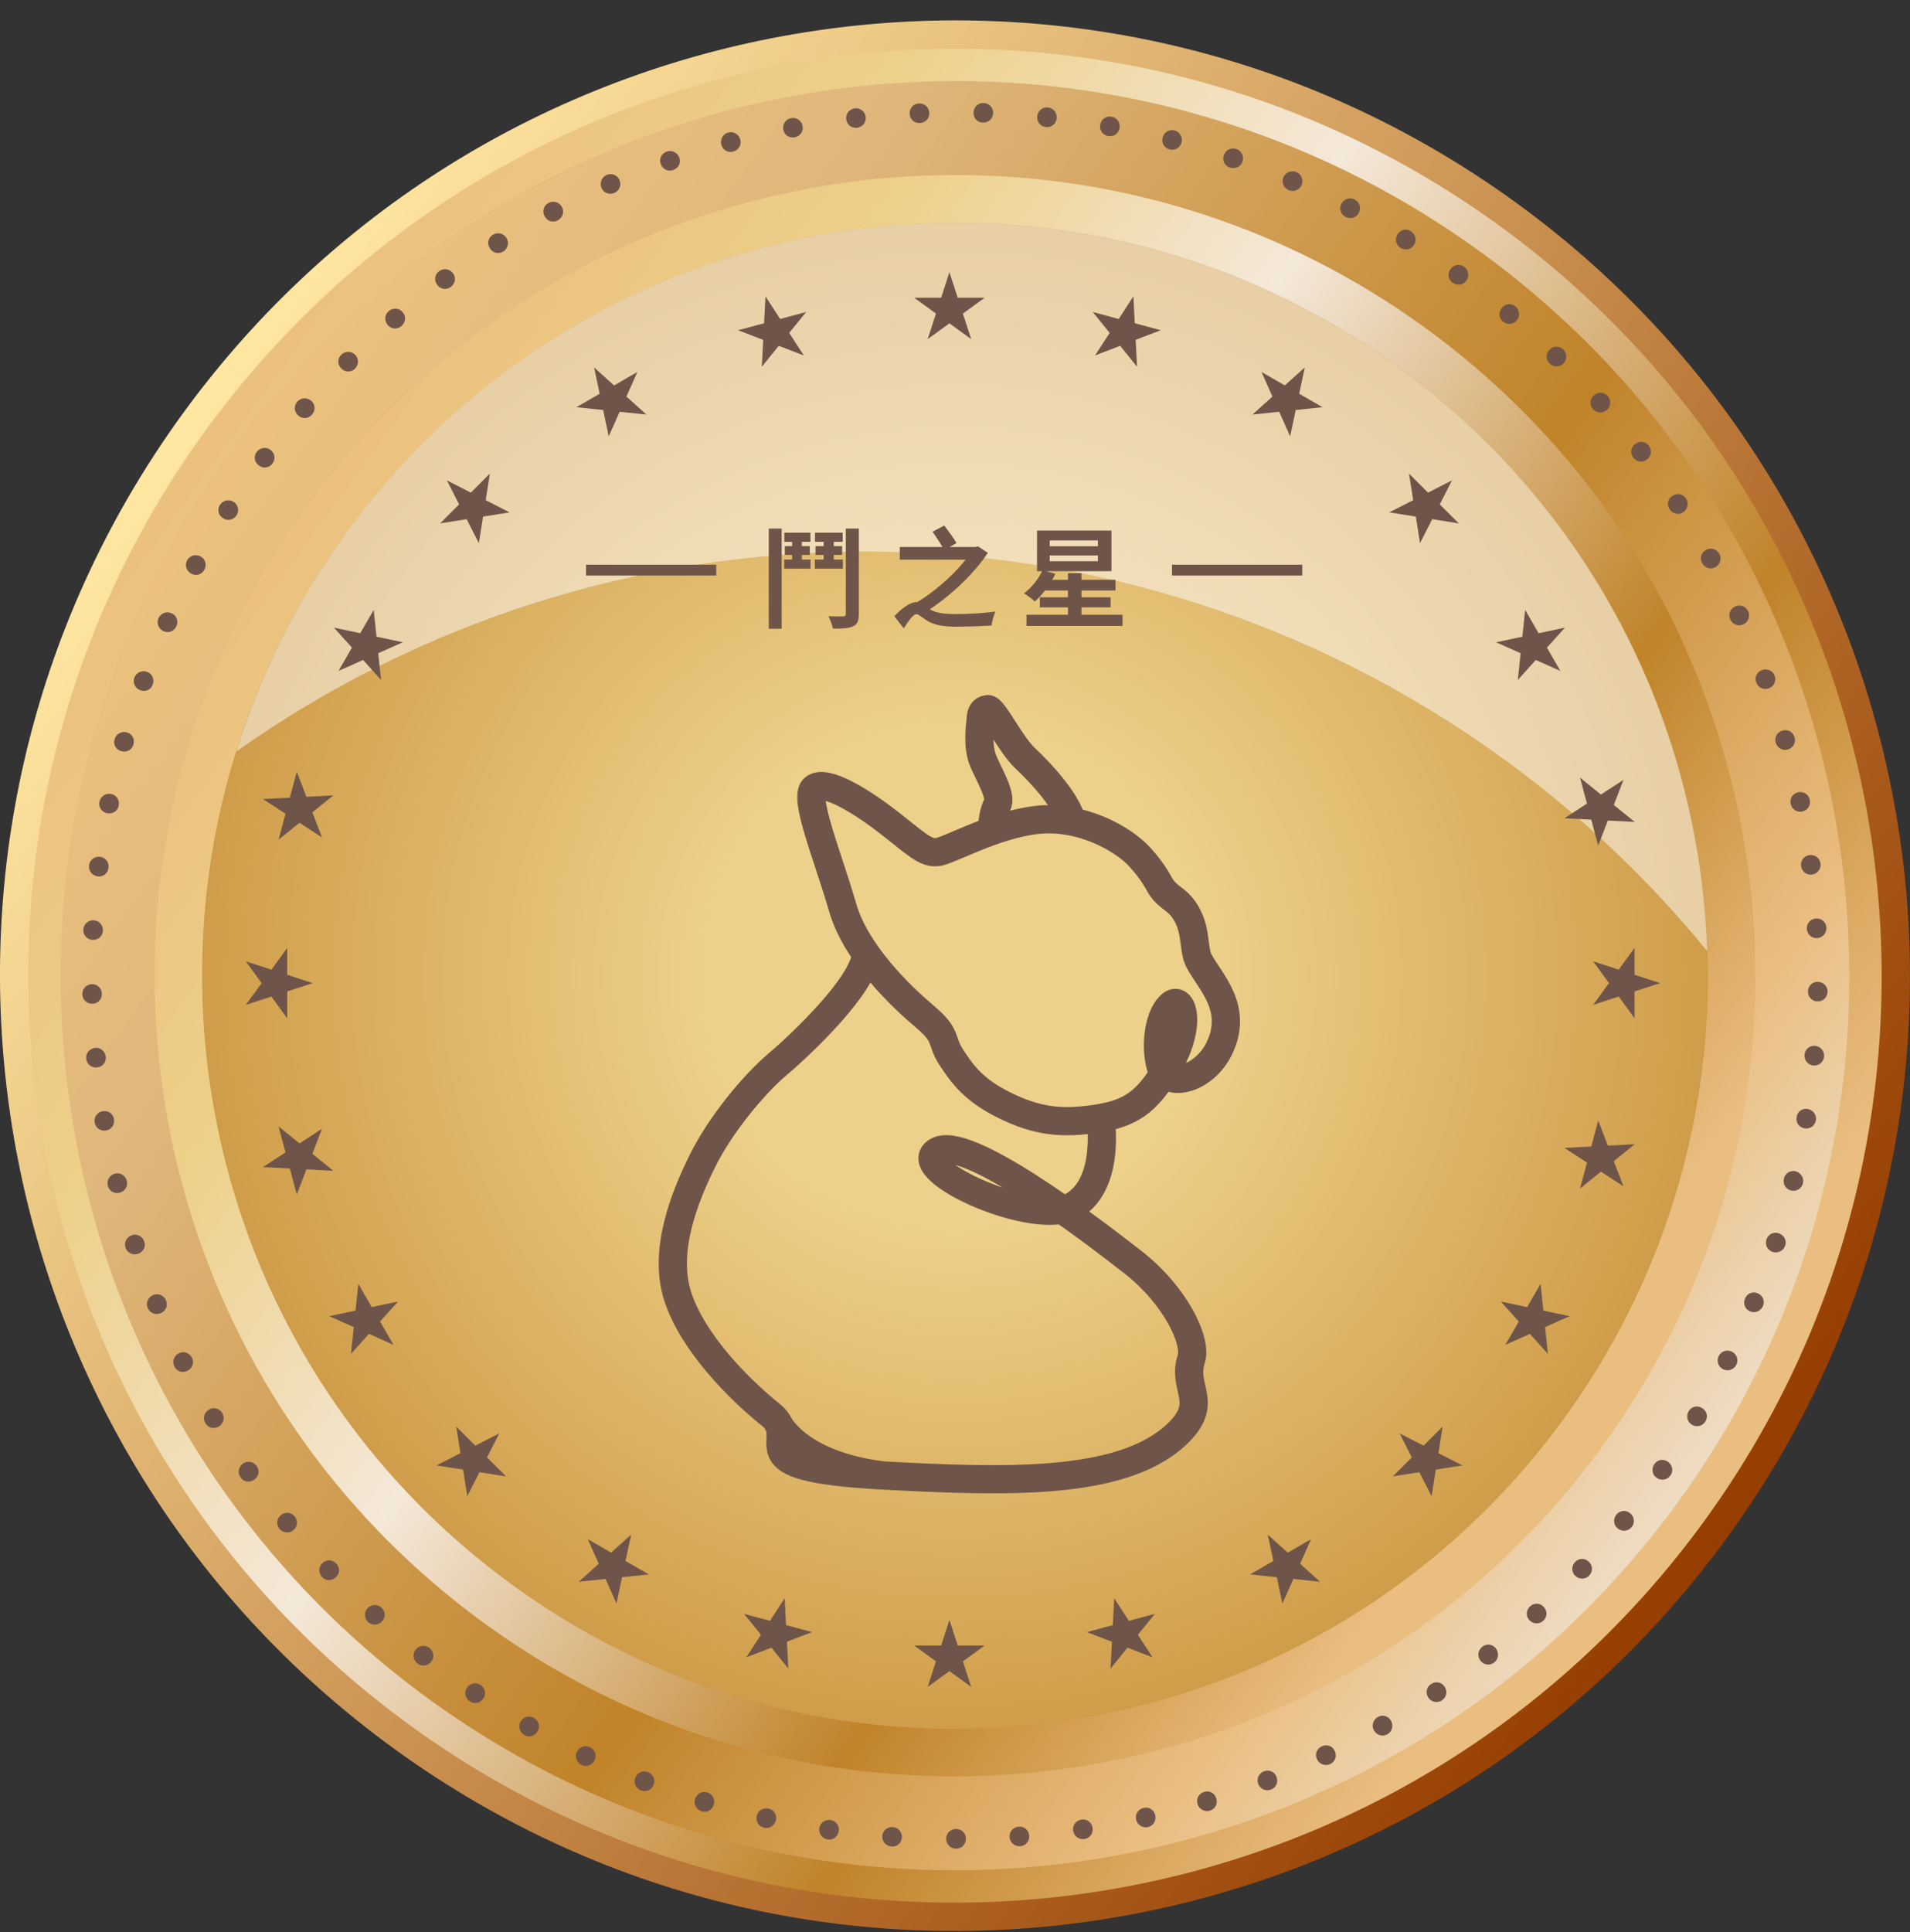 <svg width="88" height="89" viewBox="0 0 88 89" fill="none" xmlns="http://www.w3.org/2000/svg">
<rect x="0" y="0" width="88" height="89" fill="#333333" stroke="none"/>
<path d="M79.627 70.751C65.368 90.429 37.86 94.826 18.189 80.567C-1.489 66.308 -5.885 38.801 8.367 19.123C22.625 -0.548 50.133 -4.945 69.811 9.307C89.489 23.566 93.885 51.074 79.627 70.751Z" fill="url(#paint0_linear_87_5724)"/>
<path d="M78.571 69.987C64.737 89.081 38.046 93.344 18.953 79.511C-0.14 65.677 -4.411 38.986 9.423 19.893C23.256 0.8 49.954 -3.464 69.047 10.37C88.141 24.203 92.404 50.894 78.571 69.987Z" fill="url(#paint1_linear_87_5724)"/>
<path d="M77.362 69.111C64.013 87.54 38.252 91.651 19.823 78.302C1.4 64.953 -2.717 39.192 10.632 20.763C23.98 2.34 49.742 -1.777 68.171 11.572C86.6 24.927 90.711 50.681 77.362 69.111Z" fill="url(#paint2_linear_87_5724)"/>
<path d="M81.765 31.123C81.852 31.362 81.732 31.621 81.493 31.707C81.254 31.793 81.001 31.674 80.915 31.435C80.829 31.196 80.942 30.95 81.181 30.864C81.42 30.771 81.679 30.89 81.765 31.123Z" fill="#6F5549"/>
<path d="M82.681 33.958C82.754 34.204 82.615 34.45 82.369 34.523C82.124 34.589 81.885 34.45 81.811 34.204C81.745 33.958 81.878 33.719 82.117 33.653C82.363 33.58 82.608 33.706 82.681 33.958Z" fill="#6F5549"/>
<path d="M83.385 36.841C83.439 37.093 83.279 37.326 83.034 37.379C82.781 37.432 82.555 37.273 82.502 37.02C82.449 36.768 82.602 36.542 82.854 36.489C83.1 36.443 83.332 36.589 83.385 36.841Z" fill="#6F5549"/>
<path d="M83.877 39.77C83.91 40.023 83.737 40.248 83.485 40.282C83.233 40.315 83.013 40.142 82.98 39.89C82.947 39.637 83.113 39.418 83.365 39.385C83.618 39.352 83.844 39.518 83.877 39.77Z" fill="#6F5549"/>
<path d="M84.15 42.725C84.163 42.977 83.977 43.19 83.718 43.21C83.466 43.223 83.26 43.031 83.246 42.778C83.233 42.526 83.412 42.32 83.671 42.307C83.924 42.287 84.136 42.473 84.15 42.725Z" fill="#6F5549"/>
<path d="M84.203 45.681C84.196 45.933 83.99 46.132 83.738 46.126C83.485 46.119 83.293 45.92 83.299 45.661C83.306 45.408 83.499 45.216 83.758 45.222C84.01 45.229 84.209 45.428 84.203 45.681Z" fill="#6F5549"/>
<path d="M84.043 48.663C84.017 48.915 83.804 49.101 83.545 49.074C83.293 49.048 83.12 48.835 83.14 48.576C83.167 48.324 83.373 48.145 83.632 48.171C83.884 48.198 84.063 48.41 84.043 48.663Z" fill="#6F5549"/>
<path d="M83.665 51.597C83.625 51.85 83.392 52.016 83.14 51.969C82.888 51.929 82.728 51.697 82.775 51.445C82.814 51.192 83.04 51.033 83.293 51.079C83.538 51.126 83.704 51.352 83.665 51.597Z" fill="#6F5549"/>
<path d="M83.067 54.5C83.007 54.746 82.761 54.899 82.516 54.832C82.27 54.772 82.13 54.533 82.19 54.281C82.25 54.035 82.482 53.889 82.735 53.949C82.974 54.022 83.126 54.254 83.067 54.5Z" fill="#6F5549"/>
<path d="M82.25 57.369C82.171 57.608 81.918 57.741 81.672 57.661C81.427 57.581 81.307 57.329 81.387 57.09C81.466 56.844 81.712 56.725 81.951 56.804C82.197 56.884 82.33 57.13 82.25 57.369Z" fill="#6F5549"/>
<path d="M81.227 60.151C81.128 60.384 80.869 60.497 80.636 60.404C80.397 60.304 80.298 60.045 80.397 59.813C80.497 59.574 80.743 59.467 80.982 59.567C81.214 59.66 81.327 59.919 81.227 60.151Z" fill="#6F5549"/>
<path d="M79.998 62.861C79.885 63.087 79.613 63.18 79.387 63.067C79.162 62.954 79.075 62.688 79.188 62.456C79.301 62.23 79.56 62.144 79.793 62.257C80.018 62.369 80.111 62.635 79.998 62.861Z" fill="#6F5549"/>
<path d="M78.577 65.465C78.444 65.684 78.172 65.757 77.953 65.624C77.734 65.491 77.674 65.219 77.8 65C77.933 64.781 78.192 64.714 78.411 64.847C78.637 64.973 78.71 65.246 78.577 65.465Z" fill="#6F5549"/>
<path d="M76.964 67.955C76.817 68.167 76.539 68.214 76.326 68.068C76.12 67.922 76.074 67.649 76.22 67.437C76.366 67.224 76.632 67.178 76.844 67.324C77.057 67.477 77.11 67.749 76.964 67.955Z" fill="#6F5549"/>
<path d="M75.177 70.333C75.017 70.532 74.732 70.559 74.533 70.399C74.334 70.24 74.314 69.961 74.473 69.762C74.632 69.562 74.905 69.536 75.104 69.695C75.303 69.861 75.336 70.134 75.177 70.333Z" fill="#6F5549"/>
<path d="M73.225 72.564C73.052 72.75 72.767 72.757 72.581 72.584C72.395 72.411 72.395 72.132 72.567 71.946C72.74 71.76 73.012 71.754 73.198 71.927C73.384 72.099 73.397 72.378 73.225 72.564Z" fill="#6F5549"/>
<path d="M71.106 74.65C70.92 74.822 70.635 74.809 70.462 74.623C70.289 74.437 70.309 74.158 70.495 73.985C70.681 73.813 70.96 73.826 71.126 74.012C71.299 74.198 71.292 74.477 71.106 74.65Z" fill="#6F5549"/>
<path d="M68.848 76.568C68.649 76.728 68.363 76.694 68.211 76.488C68.051 76.289 68.091 76.01 68.29 75.851C68.49 75.692 68.762 75.725 68.921 75.924C69.074 76.13 69.047 76.409 68.848 76.568Z" fill="#6F5549"/>
<path d="M66.437 78.315C66.225 78.455 65.946 78.402 65.806 78.189C65.667 77.977 65.72 77.704 65.933 77.565C66.145 77.425 66.411 77.472 66.557 77.684C66.696 77.904 66.65 78.176 66.437 78.315Z" fill="#6F5549"/>
<path d="M63.927 79.876C63.708 80.002 63.429 79.929 63.303 79.703C63.177 79.484 63.256 79.212 63.475 79.086C63.695 78.96 63.96 79.032 64.086 79.252C64.213 79.478 64.146 79.75 63.927 79.876Z" fill="#6F5549"/>
<path d="M61.29 81.251C61.058 81.357 60.792 81.264 60.679 81.032C60.566 80.799 60.666 80.54 60.899 80.434C61.131 80.321 61.39 80.414 61.496 80.647C61.609 80.873 61.523 81.138 61.29 81.251Z" fill="#6F5549"/>
<path d="M58.561 82.426C58.322 82.519 58.063 82.406 57.97 82.167C57.877 81.928 57.997 81.676 58.236 81.583C58.475 81.49 58.721 81.603 58.813 81.842C58.906 82.074 58.8 82.333 58.561 82.426Z" fill="#6F5549"/>
<path d="M55.745 83.396C55.499 83.469 55.254 83.336 55.174 83.09C55.101 82.844 55.234 82.605 55.479 82.532C55.725 82.459 55.964 82.585 56.037 82.831C56.117 83.077 55.991 83.323 55.745 83.396Z" fill="#6F5549"/>
<path d="M52.889 84.153C52.643 84.206 52.398 84.059 52.344 83.807C52.291 83.555 52.444 83.329 52.69 83.269C52.936 83.209 53.168 83.356 53.228 83.608C53.281 83.86 53.142 84.099 52.889 84.153Z" fill="#6F5549"/>
<path d="M49.961 84.704C49.708 84.744 49.483 84.571 49.443 84.319C49.403 84.066 49.576 83.847 49.828 83.807C50.08 83.767 50.299 83.933 50.339 84.186C50.373 84.438 50.213 84.671 49.961 84.704Z" fill="#6F5549"/>
<path d="M47.005 85.036C46.753 85.056 46.534 84.87 46.514 84.618C46.494 84.365 46.68 84.153 46.939 84.133C47.191 84.113 47.397 84.292 47.417 84.545C47.437 84.804 47.264 85.016 47.005 85.036Z" fill="#6F5549"/>
<path d="M44.05 85.149C43.798 85.149 43.592 84.949 43.592 84.69C43.592 84.438 43.791 84.239 44.05 84.239C44.302 84.239 44.502 84.431 44.502 84.684C44.502 84.949 44.309 85.149 44.05 85.149Z" fill="#6F5549"/>
<path d="M41.075 85.049C40.822 85.029 40.636 84.817 40.65 84.565C40.669 84.312 40.882 84.133 41.134 84.153C41.387 84.173 41.566 84.379 41.553 84.631C41.539 84.883 41.334 85.069 41.075 85.049Z" fill="#6F5549"/>
<path d="M38.133 84.724C37.88 84.684 37.714 84.458 37.747 84.206C37.787 83.953 38.013 83.794 38.265 83.827C38.518 83.867 38.684 84.086 38.644 84.338C38.604 84.591 38.385 84.763 38.133 84.724Z" fill="#6F5549"/>
<path d="M35.211 84.186C34.958 84.133 34.812 83.887 34.865 83.641C34.919 83.389 35.158 83.25 35.41 83.303C35.662 83.356 35.808 83.588 35.749 83.841C35.689 84.086 35.456 84.239 35.211 84.186Z" fill="#6F5549"/>
<path d="M32.328 83.429C32.082 83.356 31.949 83.104 32.022 82.858C32.096 82.612 32.348 82.486 32.587 82.559C32.833 82.632 32.959 82.878 32.886 83.117C32.813 83.369 32.574 83.502 32.328 83.429Z" fill="#6F5549"/>
<path d="M29.532 82.466C29.293 82.373 29.18 82.114 29.273 81.875C29.366 81.636 29.625 81.53 29.858 81.623C30.097 81.716 30.203 81.968 30.117 82.201C30.024 82.44 29.771 82.559 29.532 82.466Z" fill="#6F5549"/>
<path d="M26.797 81.291C26.564 81.178 26.471 80.912 26.577 80.686C26.69 80.454 26.949 80.367 27.182 80.474C27.414 80.587 27.507 80.839 27.394 81.071C27.288 81.304 27.022 81.403 26.797 81.291Z" fill="#6F5549"/>
<path d="M24.16 79.916C23.94 79.79 23.861 79.517 23.987 79.292C24.113 79.073 24.385 78.999 24.605 79.126C24.824 79.252 24.897 79.517 24.77 79.737C24.651 79.963 24.385 80.042 24.16 79.916Z" fill="#6F5549"/>
<path d="M21.642 78.362C21.43 78.222 21.377 77.943 21.516 77.731C21.656 77.518 21.935 77.472 22.147 77.611C22.36 77.751 22.413 78.023 22.267 78.236C22.127 78.448 21.855 78.508 21.642 78.362Z" fill="#6F5549"/>
<path d="M19.232 76.615C19.032 76.456 18.993 76.177 19.152 75.978C19.311 75.779 19.584 75.752 19.79 75.905C19.989 76.064 20.022 76.33 19.869 76.536C19.71 76.735 19.431 76.775 19.232 76.615Z" fill="#6F5549"/>
<path d="M16.967 74.716C16.781 74.543 16.761 74.257 16.934 74.072C17.107 73.886 17.386 73.872 17.572 74.045C17.764 74.218 17.777 74.49 17.605 74.676C17.432 74.862 17.153 74.882 16.967 74.716Z" fill="#6F5549"/>
<path d="M14.842 72.637C14.663 72.451 14.676 72.165 14.855 71.993C15.041 71.813 15.32 71.826 15.493 72.013C15.672 72.198 15.665 72.471 15.479 72.643C15.293 72.823 15.015 72.823 14.842 72.637Z" fill="#6F5549"/>
<path d="M12.877 70.419C12.717 70.22 12.744 69.941 12.943 69.781C13.142 69.622 13.414 69.648 13.58 69.848C13.74 70.047 13.713 70.319 13.514 70.479C13.315 70.638 13.043 70.611 12.877 70.419Z" fill="#6F5549"/>
<path d="M11.083 68.047C10.937 67.842 10.984 67.556 11.196 67.41C11.402 67.264 11.681 67.317 11.827 67.523C11.973 67.729 11.927 68.001 11.721 68.147C11.502 68.3 11.229 68.26 11.083 68.047Z" fill="#6F5549"/>
<path d="M9.463 65.551C9.33 65.332 9.403 65.06 9.622 64.927C9.841 64.794 10.114 64.867 10.24 65.086C10.373 65.305 10.3 65.571 10.081 65.704C9.861 65.837 9.589 65.77 9.463 65.551Z" fill="#6F5549"/>
<path d="M8.035 62.941C7.922 62.715 8.008 62.443 8.24 62.33C8.466 62.217 8.732 62.31 8.845 62.536C8.958 62.761 8.871 63.02 8.646 63.133C8.413 63.253 8.148 63.173 8.035 62.941Z" fill="#6F5549"/>
<path d="M6.806 60.244C6.707 60.005 6.82 59.746 7.059 59.647C7.298 59.547 7.55 59.66 7.65 59.899C7.749 60.138 7.643 60.384 7.404 60.483C7.165 60.583 6.906 60.483 6.806 60.244Z" fill="#6F5549"/>
<path d="M5.784 57.469C5.704 57.223 5.83 56.971 6.076 56.891C6.322 56.811 6.567 56.944 6.647 57.183C6.727 57.429 6.6 57.668 6.361 57.748C6.116 57.827 5.863 57.708 5.784 57.469Z" fill="#6F5549"/>
<path d="M4.966 54.607C4.907 54.361 5.053 54.115 5.299 54.055C5.544 53.996 5.783 54.142 5.843 54.387C5.903 54.633 5.763 54.872 5.518 54.932C5.265 54.998 5.026 54.859 4.966 54.607Z" fill="#6F5549"/>
<path d="M4.362 51.704C4.316 51.452 4.482 51.219 4.734 51.179C4.987 51.133 5.212 51.299 5.252 51.551C5.292 51.803 5.139 52.023 4.887 52.069C4.635 52.109 4.402 51.956 4.362 51.704Z" fill="#6F5549"/>
<path d="M3.971 48.762C3.944 48.51 4.13 48.291 4.383 48.264C4.635 48.238 4.847 48.424 4.874 48.676C4.901 48.928 4.721 49.141 4.469 49.167C4.21 49.187 3.997 49.015 3.971 48.762Z" fill="#6F5549"/>
<path d="M3.791 45.794C3.785 45.541 3.984 45.335 4.236 45.329C4.489 45.322 4.688 45.521 4.694 45.774C4.701 46.026 4.508 46.225 4.256 46.232C4.004 46.239 3.798 46.053 3.791 45.794Z" fill="#6F5549"/>
<path d="M3.838 42.819C3.851 42.566 4.063 42.374 4.316 42.387C4.568 42.4 4.754 42.613 4.741 42.865C4.727 43.117 4.522 43.303 4.269 43.29C4.017 43.277 3.824 43.071 3.838 42.819Z" fill="#6F5549"/>
<path d="M4.103 39.856C4.136 39.604 4.362 39.431 4.615 39.465C4.867 39.498 5.033 39.717 5 39.976C4.967 40.228 4.754 40.394 4.502 40.368C4.243 40.328 4.07 40.109 4.103 39.856Z" fill="#6F5549"/>
<path d="M4.582 36.928C4.635 36.675 4.867 36.522 5.119 36.569C5.372 36.622 5.518 36.854 5.471 37.107C5.418 37.359 5.192 37.505 4.94 37.459C4.688 37.406 4.528 37.173 4.582 36.928Z" fill="#6F5549"/>
<path d="M5.279 34.052C5.345 33.806 5.597 33.666 5.843 33.733C6.089 33.799 6.222 34.045 6.149 34.291C6.082 34.536 5.843 34.669 5.597 34.603C5.345 34.536 5.206 34.297 5.279 34.052Z" fill="#6F5549"/>
<path d="M6.189 31.216C6.275 30.977 6.534 30.858 6.773 30.944C7.012 31.03 7.125 31.289 7.039 31.528C6.953 31.767 6.707 31.88 6.468 31.794C6.229 31.708 6.102 31.455 6.189 31.216Z" fill="#6F5549"/>
<path d="M7.304 28.473C7.411 28.24 7.676 28.141 7.909 28.247C8.141 28.353 8.234 28.612 8.128 28.845C8.022 29.077 7.769 29.177 7.537 29.071C7.304 28.964 7.198 28.705 7.304 28.473Z" fill="#6F5549"/>
<path d="M8.62 25.81C8.739 25.584 9.012 25.505 9.237 25.624C9.463 25.744 9.536 26.016 9.417 26.242C9.297 26.468 9.031 26.547 8.812 26.421C8.587 26.302 8.5 26.036 8.62 25.81Z" fill="#6F5549"/>
<path d="M10.134 23.253C10.273 23.04 10.552 22.981 10.764 23.113C10.977 23.253 11.037 23.525 10.897 23.738C10.758 23.95 10.492 24.01 10.28 23.87C10.061 23.744 9.994 23.472 10.134 23.253Z" fill="#6F5549"/>
<path d="M11.827 20.816C11.98 20.61 12.259 20.57 12.465 20.723C12.671 20.876 12.704 21.155 12.551 21.354C12.398 21.56 12.126 21.593 11.927 21.44C11.721 21.294 11.674 21.022 11.827 20.816Z" fill="#6F5549"/>
<path d="M13.693 18.505C13.859 18.312 14.145 18.293 14.337 18.459C14.53 18.625 14.543 18.904 14.377 19.096C14.211 19.289 13.939 19.309 13.746 19.143C13.554 18.977 13.527 18.698 13.693 18.505Z" fill="#6F5549"/>
<path d="M15.719 16.34C15.898 16.161 16.183 16.161 16.363 16.34C16.542 16.519 16.535 16.798 16.356 16.978C16.177 17.157 15.905 17.157 15.725 16.971C15.546 16.798 15.539 16.519 15.719 16.34Z" fill="#6F5549"/>
<path d="M17.91 14.328C18.103 14.162 18.389 14.181 18.555 14.381C18.721 14.573 18.694 14.852 18.495 15.018C18.302 15.184 18.03 15.164 17.864 14.972C17.698 14.766 17.718 14.494 17.91 14.328Z" fill="#6F5549"/>
<path d="M20.235 12.488C20.441 12.335 20.72 12.381 20.872 12.587C21.025 12.793 20.979 13.066 20.766 13.218C20.56 13.371 20.288 13.325 20.142 13.119C19.989 12.913 20.029 12.64 20.235 12.488Z" fill="#6F5549"/>
<path d="M22.705 10.814C22.924 10.681 23.196 10.741 23.336 10.96C23.469 11.179 23.402 11.445 23.19 11.584C22.971 11.717 22.705 11.657 22.572 11.438C22.426 11.226 22.486 10.947 22.705 10.814Z" fill="#6F5549"/>
<path d="M25.275 9.347C25.501 9.227 25.773 9.314 25.893 9.539C26.012 9.765 25.919 10.031 25.7 10.15C25.474 10.27 25.215 10.19 25.096 9.964C24.97 9.732 25.049 9.46 25.275 9.347Z" fill="#6F5549"/>
<path d="M27.945 8.058C28.178 7.959 28.443 8.058 28.543 8.297C28.643 8.53 28.536 8.789 28.304 8.889C28.072 8.988 27.812 8.889 27.713 8.656C27.62 8.424 27.713 8.165 27.945 8.058Z" fill="#6F5549"/>
<path d="M30.715 6.982C30.954 6.896 31.213 7.022 31.299 7.261C31.385 7.5 31.259 7.753 31.014 7.832C30.774 7.919 30.529 7.799 30.442 7.553C30.356 7.321 30.469 7.069 30.715 6.982Z" fill="#6F5549"/>
<path d="M33.55 6.106C33.796 6.039 34.042 6.179 34.108 6.431C34.175 6.677 34.028 6.916 33.783 6.982C33.537 7.049 33.298 6.909 33.231 6.664C33.172 6.418 33.305 6.172 33.55 6.106Z" fill="#6F5549"/>
<path d="M36.446 5.442C36.699 5.395 36.931 5.555 36.977 5.8C37.024 6.053 36.865 6.278 36.612 6.325C36.36 6.371 36.134 6.219 36.088 5.966C36.048 5.721 36.194 5.488 36.446 5.442Z" fill="#6F5549"/>
<path d="M39.381 4.99C39.634 4.963 39.859 5.136 39.886 5.388C39.913 5.641 39.74 5.853 39.487 5.887C39.235 5.913 39.023 5.747 38.989 5.495C38.956 5.242 39.129 5.023 39.381 4.99Z" fill="#6F5549"/>
<path d="M42.343 4.764C42.595 4.751 42.808 4.944 42.815 5.203C42.828 5.455 42.635 5.661 42.376 5.668C42.124 5.681 41.918 5.495 41.911 5.236C41.905 4.983 42.084 4.771 42.343 4.764Z" fill="#6F5549"/>
<path d="M45.319 4.744C45.571 4.751 45.77 4.963 45.757 5.216C45.75 5.468 45.544 5.654 45.285 5.648C45.033 5.641 44.84 5.442 44.854 5.183C44.86 4.93 45.066 4.738 45.319 4.744Z" fill="#6F5549"/>
<path d="M48.28 4.95C48.533 4.977 48.712 5.196 48.685 5.455C48.659 5.707 48.44 5.88 48.187 5.854C47.935 5.827 47.762 5.614 47.789 5.362C47.815 5.103 48.028 4.924 48.28 4.95Z" fill="#6F5549"/>
<path d="M51.216 5.375C51.468 5.422 51.628 5.654 51.581 5.907C51.535 6.159 51.302 6.312 51.05 6.265C50.798 6.219 50.645 5.993 50.691 5.74C50.738 5.488 50.964 5.329 51.216 5.375Z" fill="#6F5549"/>
<path d="M54.111 6.006C54.357 6.072 54.503 6.312 54.437 6.564C54.37 6.81 54.131 6.949 53.886 6.883C53.64 6.816 53.5 6.584 53.567 6.338C53.627 6.092 53.866 5.946 54.111 6.006Z" fill="#6F5549"/>
<path d="M56.96 6.863C57.199 6.942 57.325 7.201 57.246 7.441C57.166 7.68 56.914 7.799 56.668 7.719C56.429 7.64 56.303 7.394 56.389 7.148C56.469 6.909 56.714 6.783 56.96 6.863Z" fill="#6F5549"/>
<path d="M59.73 7.926C59.962 8.025 60.069 8.291 59.969 8.523C59.869 8.756 59.61 8.855 59.371 8.756C59.139 8.656 59.032 8.404 59.132 8.165C59.238 7.932 59.497 7.826 59.73 7.926Z" fill="#6F5549"/>
<path d="M62.413 9.187C62.639 9.307 62.725 9.572 62.605 9.805C62.486 10.031 62.22 10.11 61.995 9.991C61.769 9.871 61.682 9.612 61.802 9.386C61.921 9.161 62.187 9.068 62.413 9.187Z" fill="#6F5549"/>
<path d="M65.003 10.648C65.222 10.781 65.288 11.06 65.155 11.273C65.023 11.492 64.75 11.552 64.531 11.419C64.312 11.286 64.252 11.02 64.385 10.801C64.511 10.582 64.784 10.509 65.003 10.648Z" fill="#6F5549"/>
<path d="M67.453 12.283C67.659 12.429 67.712 12.708 67.566 12.92C67.42 13.133 67.148 13.173 66.935 13.026C66.723 12.88 66.676 12.608 66.822 12.402C66.969 12.19 67.248 12.136 67.453 12.283Z" fill="#6F5549"/>
<path d="M69.825 14.115C70.017 14.281 70.044 14.56 69.884 14.759C69.718 14.952 69.439 14.972 69.247 14.812C69.054 14.653 69.028 14.374 69.194 14.181C69.353 13.982 69.632 13.955 69.825 14.115Z" fill="#6F5549"/>
<path d="M72.023 16.094C72.209 16.273 72.209 16.559 72.036 16.738C71.857 16.924 71.578 16.918 71.398 16.745C71.213 16.566 71.213 16.293 71.385 16.114C71.558 15.928 71.837 15.915 72.023 16.094Z" fill="#6F5549"/>
<path d="M74.075 18.239C74.241 18.432 74.228 18.711 74.035 18.884C73.842 19.056 73.564 19.03 73.397 18.844C73.225 18.651 73.245 18.379 73.431 18.213C73.63 18.04 73.909 18.047 74.075 18.239Z" fill="#6F5549"/>
<path d="M75.968 20.53C76.12 20.736 76.087 21.015 75.881 21.168C75.675 21.321 75.403 21.281 75.25 21.081C75.098 20.876 75.131 20.61 75.337 20.451C75.536 20.298 75.815 20.324 75.968 20.53Z" fill="#6F5549"/>
<path d="M77.681 22.961C77.82 23.174 77.76 23.453 77.548 23.592C77.335 23.732 77.063 23.672 76.924 23.453C76.784 23.24 76.837 22.975 77.057 22.835C77.269 22.696 77.541 22.749 77.681 22.961Z" fill="#6F5549"/>
<path d="M79.215 25.505C79.334 25.73 79.255 26.003 79.036 26.122C78.81 26.249 78.544 26.162 78.425 25.936C78.298 25.711 78.378 25.452 78.604 25.325C78.816 25.212 79.089 25.279 79.215 25.505Z" fill="#6F5549"/>
<path d="M80.543 28.154C80.65 28.387 80.55 28.653 80.318 28.759C80.085 28.865 79.826 28.765 79.72 28.533C79.614 28.301 79.707 28.048 79.939 27.935C80.178 27.829 80.437 27.922 80.543 28.154Z" fill="#6F5549"/>
<path d="M73.862 66.574C61.915 83.064 38.856 86.75 22.366 74.803C5.87 62.849 2.191 39.797 14.138 23.307C26.086 6.81 49.144 3.131 65.634 15.079C82.124 27.026 85.81 50.078 73.862 66.574Z" fill="url(#paint3_linear_87_5724)"/>
<path d="M72.089 65.293C60.852 80.806 39.162 84.273 23.648 73.029C8.135 61.793 4.668 40.102 15.911 24.589C27.148 9.075 48.838 5.608 64.352 16.852C79.866 28.089 83.326 49.779 72.089 65.293Z" fill="url(#paint4_radial_87_5724)"/>
<path opacity="0.5" d="M69.246 34.936C72.839 37.539 75.981 40.528 78.657 43.808C78.312 33.468 73.371 23.393 64.345 16.852C48.838 5.608 27.148 9.075 15.911 24.589C13.64 27.723 11.98 31.11 10.884 34.617C27.912 22.55 51.408 22.012 69.246 34.936Z" fill="white"/>
<path d="M37.51 36.305C38.045 35.868 39.77 36.961 40.985 37.909C42.2 38.857 42.637 39.318 43.196 39.245C43.755 39.172 45.797 37.981 47.789 37.763C49.782 37.545 51.726 38.614 52.504 39.464C53.282 40.315 53.38 40.746 53.598 40.995C54.023 41.481 54.309 41.447 54.691 42.137C55.129 42.926 54.973 43.746 55.242 44.259C55.744 45.215 57.089 46.43 56.166 48.309C55.474 49.716 53.768 50.164 53.476 49.119C53.185 48.074 53.428 46.657 53.995 46.252C54.493 45.896 54.877 47.208 53.93 48.909C52.982 50.61 52.261 51.224 50.706 51.493C48.875 51.809 47.717 51.614 46.283 50.909C44.85 50.205 44.339 49.475 43.829 48.698C43.319 47.92 43.683 47.726 42.614 46.827C41.545 45.928 39.441 43.934 38.823 41.797C38.13 39.403 37.003 36.72 37.51 36.305Z" stroke="#6F5549" stroke-width="1.3" stroke-miterlimit="10"/>
<path d="M50.705 51.493C50.705 51.493 51.191 54.482 49.465 55.527C47.74 56.572 41.859 53.923 43.147 53.048C44.434 52.173 50.194 56.572 52.187 58.127C54.18 59.682 55.154 61.783 54.884 62.599C54.434 63.959 55.797 64.604 54.179 66.098C51.628 68.455 46.249 68.252 40.708 67.961C33.663 67.59 37.006 66.365 35.524 65.174C34.042 63.984 31.944 61.869 31.239 59.755C30.534 57.641 31.53 55.162 32.357 53.485C33.184 51.809 34.714 49.962 35.832 49.014C36.95 48.067 39.781 45.381 39.903 43.947" stroke="#6F5549" stroke-width="1.3" stroke-miterlimit="10"/>
<path d="M35.812 65.491C35.812 65.491 36.675 67.475 40.709 67.961" stroke="#6F5549" stroke-width="1.3" stroke-miterlimit="10"/>
<path d="M45.699 38.249C45.699 38.249 45.715 37.488 45.942 37.083C46.169 36.678 45.618 35.787 45.31 35.074C45.002 34.362 45.164 33.406 45.18 33.147C45.197 32.887 45.245 32.693 45.504 32.661C45.763 32.628 46.557 34.297 47.237 34.929C47.918 35.56 49.197 36.937 49.376 37.845" stroke="#6F5549" stroke-width="1.3" stroke-miterlimit="10"/>
<path d="M43.743 12.536L44.126 13.715H45.365L44.363 14.443L44.746 15.621L43.743 14.893L42.741 15.621L43.124 14.443L42.122 13.715H43.361L43.743 12.536Z" fill="#6F5549"/>
<path d="M43.744 74.613L44.127 75.792H45.366L44.364 76.52L44.746 77.698L43.744 76.97L42.742 77.698L43.124 76.52L42.122 75.792H43.361L43.744 74.613Z" fill="#6F5549"/>
<path d="M76.488 45.281L75.309 45.663L75.309 46.903L74.581 45.9L73.403 46.283L74.131 45.281L73.403 44.278L74.581 44.661L75.309 43.659L75.309 44.898L76.488 45.281Z" fill="#6F5549"/>
<path d="M14.411 45.281L13.232 45.663L13.232 46.903L12.504 45.9L11.325 46.283L12.054 45.281L11.325 44.278L12.504 44.661L13.232 43.659L13.232 44.898L14.411 45.281Z" fill="#6F5549"/>
<path d="M20.59 22.127L21.694 22.69L22.57 21.814L22.377 23.037L23.48 23.6L22.257 23.794L22.063 25.017L21.5 23.913L20.277 24.107L21.153 23.231L20.59 22.127Z" fill="#6F5549"/>
<path d="M64.486 66.022L65.59 66.585L66.466 65.709L66.272 66.932L67.376 67.495L66.152 67.689L65.958 68.912L65.396 67.808L64.172 68.002L65.048 67.126L64.486 66.022Z" fill="#6F5549"/>
<path d="M66.897 22.127L66.335 23.231L67.211 24.107L65.987 23.913L65.425 25.017L65.231 23.793L64.007 23.599L65.111 23.037L64.917 21.813L65.793 22.689L66.897 22.127Z" fill="#6F5549"/>
<path d="M23.002 66.022L22.439 67.126L23.315 68.002L22.092 67.809L21.529 68.913L21.335 67.689L20.111 67.495L21.215 66.933L21.022 65.709L21.898 66.585L23.002 66.022Z" fill="#6F5549"/>
<path d="M27.372 16.924L28.292 17.753L29.365 17.133L28.861 18.265L29.782 19.094L28.55 18.965L28.046 20.097L27.788 18.885L26.556 18.755L27.629 18.136L27.372 16.924Z" fill="#6F5549"/>
<path d="M58.41 70.684L59.331 71.513L60.404 70.894L59.9 72.026L60.821 72.855L59.589 72.725L59.085 73.857L58.827 72.645L57.595 72.516L58.668 71.896L58.41 70.684Z" fill="#6F5549"/>
<path d="M72.101 28.909L71.272 29.829L71.891 30.902L70.759 30.398L69.93 31.319L70.06 30.087L68.928 29.583L70.14 29.325L70.269 28.093L70.889 29.166L72.101 28.909Z" fill="#6F5549"/>
<path d="M18.34 59.947L17.511 60.867L18.131 61.941L16.999 61.437L16.17 62.357L16.299 61.125L15.168 60.621L16.38 60.364L16.509 59.131L17.128 60.204L18.34 59.947Z" fill="#6F5549"/>
<path d="M12.115 36.805L13.353 36.74L13.673 35.543L14.117 36.7L15.355 36.635L14.392 37.415L14.836 38.572L13.797 37.897L12.834 38.676L13.154 37.48L12.115 36.805Z" fill="#6F5549"/>
<path d="M72.078 52.872L73.315 52.807L73.636 51.611L74.08 52.767L75.317 52.702L74.354 53.482L74.798 54.639L73.759 53.964L72.796 54.744L73.117 53.547L72.078 52.872Z" fill="#6F5549"/>
<path d="M52.218 13.651L52.283 14.889L53.48 15.209L52.323 15.653L52.388 16.891L51.608 15.928L50.451 16.372L51.126 15.333L50.346 14.37L51.543 14.691L52.218 13.651Z" fill="#6F5549"/>
<path d="M36.151 73.614L36.216 74.851L37.413 75.172L36.256 75.616L36.321 76.853L35.541 75.89L34.385 76.334L35.059 75.295L34.279 74.332L35.476 74.653L36.151 73.614Z" fill="#6F5549"/>
<path d="M15.386 28.908L16.598 29.165L17.218 28.092L17.347 29.325L18.559 29.582L17.427 30.086L17.557 31.319L16.728 30.398L15.596 30.902L16.215 29.829L15.386 28.908Z" fill="#6F5549"/>
<path d="M69.147 59.947L70.359 60.205L70.979 59.131L71.108 60.364L72.32 60.621L71.188 61.125L71.318 62.358L70.489 61.437L69.357 61.941L69.976 60.868L69.147 59.947Z" fill="#6F5549"/>
<path d="M60.116 16.923L59.858 18.135L60.931 18.755L59.699 18.884L59.441 20.096L58.937 18.964L57.705 19.094L58.626 18.265L58.122 17.133L59.195 17.752L60.116 16.923Z" fill="#6F5549"/>
<path d="M29.077 70.684L28.819 71.896L29.892 72.515L28.66 72.645L28.403 73.857L27.899 72.725L26.666 72.854L27.587 72.025L27.083 70.893L28.156 71.513L29.077 70.684Z" fill="#6F5549"/>
<path d="M12.115 53.755L13.154 53.08L12.834 51.883L13.797 52.663L14.836 51.988L14.392 53.145L15.355 53.925L14.117 53.86L13.673 55.017L13.353 53.82L12.115 53.755Z" fill="#6F5549"/>
<path d="M72.077 37.688L73.116 37.013L72.796 35.816L73.759 36.596L74.798 35.921L74.354 37.078L75.317 37.857L74.079 37.793L73.635 38.949L73.314 37.752L72.077 37.688Z" fill="#6F5549"/>
<path d="M35.269 13.652L35.944 14.691L37.141 14.371L36.361 15.334L37.036 16.373L35.879 15.929L35.099 16.892L35.164 15.655L34.007 15.21L35.204 14.89L35.269 13.652Z" fill="#6F5549"/>
<path d="M51.336 73.615L52.011 74.654L53.208 74.333L52.428 75.296L53.103 76.335L51.946 75.891L51.166 76.854L51.231 75.617L50.074 75.173L51.271 74.852L51.336 73.615Z" fill="#6F5549"/>
<line x1="32.999" y1="26.259" x2="27" y2="26.259" stroke="#6F5549" stroke-width="0.5"/>
<path d="M36.135 24.534H37.34V24.954H36.135V24.534ZM36.16 25.154H37.309V25.559H36.16V25.154ZM36.13 25.774H37.344V26.194H36.13V25.774ZM35.419 24.344H36.014V28.959H35.419V24.344ZM36.495 24.639H36.944V25.964H36.495V24.639ZM37.55 24.534H38.825V24.954H37.55V24.534ZM37.575 25.154H38.8V25.559H37.575V25.154ZM37.544 25.774H38.834V26.194H37.544V25.774ZM37.95 24.639H38.414V25.964H37.95V24.639ZM38.969 24.344H39.569V28.274C39.569 28.599 39.499 28.754 39.304 28.849C39.105 28.939 38.809 28.959 38.374 28.954C38.344 28.794 38.255 28.539 38.164 28.384C38.455 28.394 38.749 28.394 38.84 28.389C38.934 28.389 38.969 28.359 38.969 28.274V24.344ZM41.455 25.194H45.039V25.779H41.455V25.194ZM44.804 25.194H44.94L45.059 25.164L45.514 25.464C44.819 26.509 43.605 27.624 42.495 28.279C42.4 28.144 42.209 27.959 42.069 27.844C43.135 27.254 44.309 26.149 44.804 25.329V25.194ZM42.965 24.494L43.505 24.204C43.69 24.454 43.95 24.799 44.069 25.014L43.495 25.344C43.395 25.119 43.15 24.754 42.965 24.494ZM42.239 27.729C42.404 27.729 42.529 27.874 42.804 28.044C43.12 28.249 43.554 28.284 44.099 28.284C44.614 28.284 45.38 28.239 45.859 28.169C45.794 28.329 45.694 28.644 45.69 28.809C45.33 28.834 44.575 28.864 44.08 28.864C43.459 28.864 43.065 28.794 42.715 28.589C42.499 28.459 42.334 28.289 42.224 28.289C42.065 28.289 41.84 28.629 41.639 28.944L41.205 28.384C41.565 27.994 41.959 27.729 42.239 27.729ZM47.91 27.509H51.169V27.974H47.91V27.509ZM48.039 26.704H51.395V27.199H48.039V26.704ZM47.294 28.314H51.719V28.829H47.294V28.314ZM49.205 26.399H49.83V28.674H49.205V26.399ZM48.364 25.584V25.849H50.584V25.584H48.364ZM48.364 24.894V25.159H50.584V24.894H48.364ZM47.779 24.439H51.209V26.309H47.779V24.439ZM48.035 26.259L48.624 26.429C48.4 26.914 48.025 27.399 47.679 27.704C47.565 27.594 47.319 27.414 47.179 27.329C47.525 27.069 47.855 26.664 48.035 26.259Z" fill="#6F5549"/>
<line x1="59.999" y1="26.259" x2="53.999" y2="26.259" stroke="#6F5549" stroke-width="0.5"/>
<defs>
<linearGradient id="paint0_linear_87_5724" x1="8.37" y1="19.126" x2="79.626" y2="70.751" gradientUnits="userSpaceOnUse">
<stop stop-color="#FFE7A2"/>
<stop offset="1" stop-color="#963D00"/>
</linearGradient>
<linearGradient id="paint1_linear_87_5724" x1="9.425" y1="19.891" x2="78.57" y2="69.986" gradientUnits="userSpaceOnUse">
<stop offset="0.006" stop-color="#EBC17D"/>
<stop offset="0.185" stop-color="#EDD089"/>
<stop offset="0.41" stop-color="#F4E8D9"/>
<stop offset="0.73" stop-color="#C08329"/>
<stop offset="0.949" stop-color="#EABE81"/>
</linearGradient>
<linearGradient id="paint2_linear_87_5724" x1="10.633" y1="20.765" x2="77.363" y2="69.112" gradientUnits="userSpaceOnUse">
<stop offset="0.006" stop-color="#EBC17D"/>
<stop offset="0.185" stop-color="#DFB77C"/>
<stop offset="0.596" stop-color="#C08329"/>
<stop offset="0.871" stop-color="#EABE81"/>
<stop offset="1" stop-color="#EEDCC3"/>
</linearGradient>
<linearGradient id="paint3_linear_87_5724" x1="14.137" y1="23.305" x2="73.859" y2="66.573" gradientUnits="userSpaceOnUse">
<stop offset="0.006" stop-color="#EBC17D"/>
<stop offset="0.185" stop-color="#EDD089"/>
<stop offset="0.41" stop-color="#F4E8D9"/>
<stop offset="0.73" stop-color="#C08329"/>
<stop offset="0.949" stop-color="#EABE81"/>
</linearGradient>
<radialGradient id="paint4_radial_87_5724" cx="0" cy="0" r="1" gradientUnits="userSpaceOnUse" gradientTransform="translate(43.998 44.939) rotate(35.923) scale(46.638)">
<stop offset="0.248" stop-color="#EDD089"/>
<stop offset="1" stop-color="#C08329"/>
</radialGradient>
</defs>
</svg>
